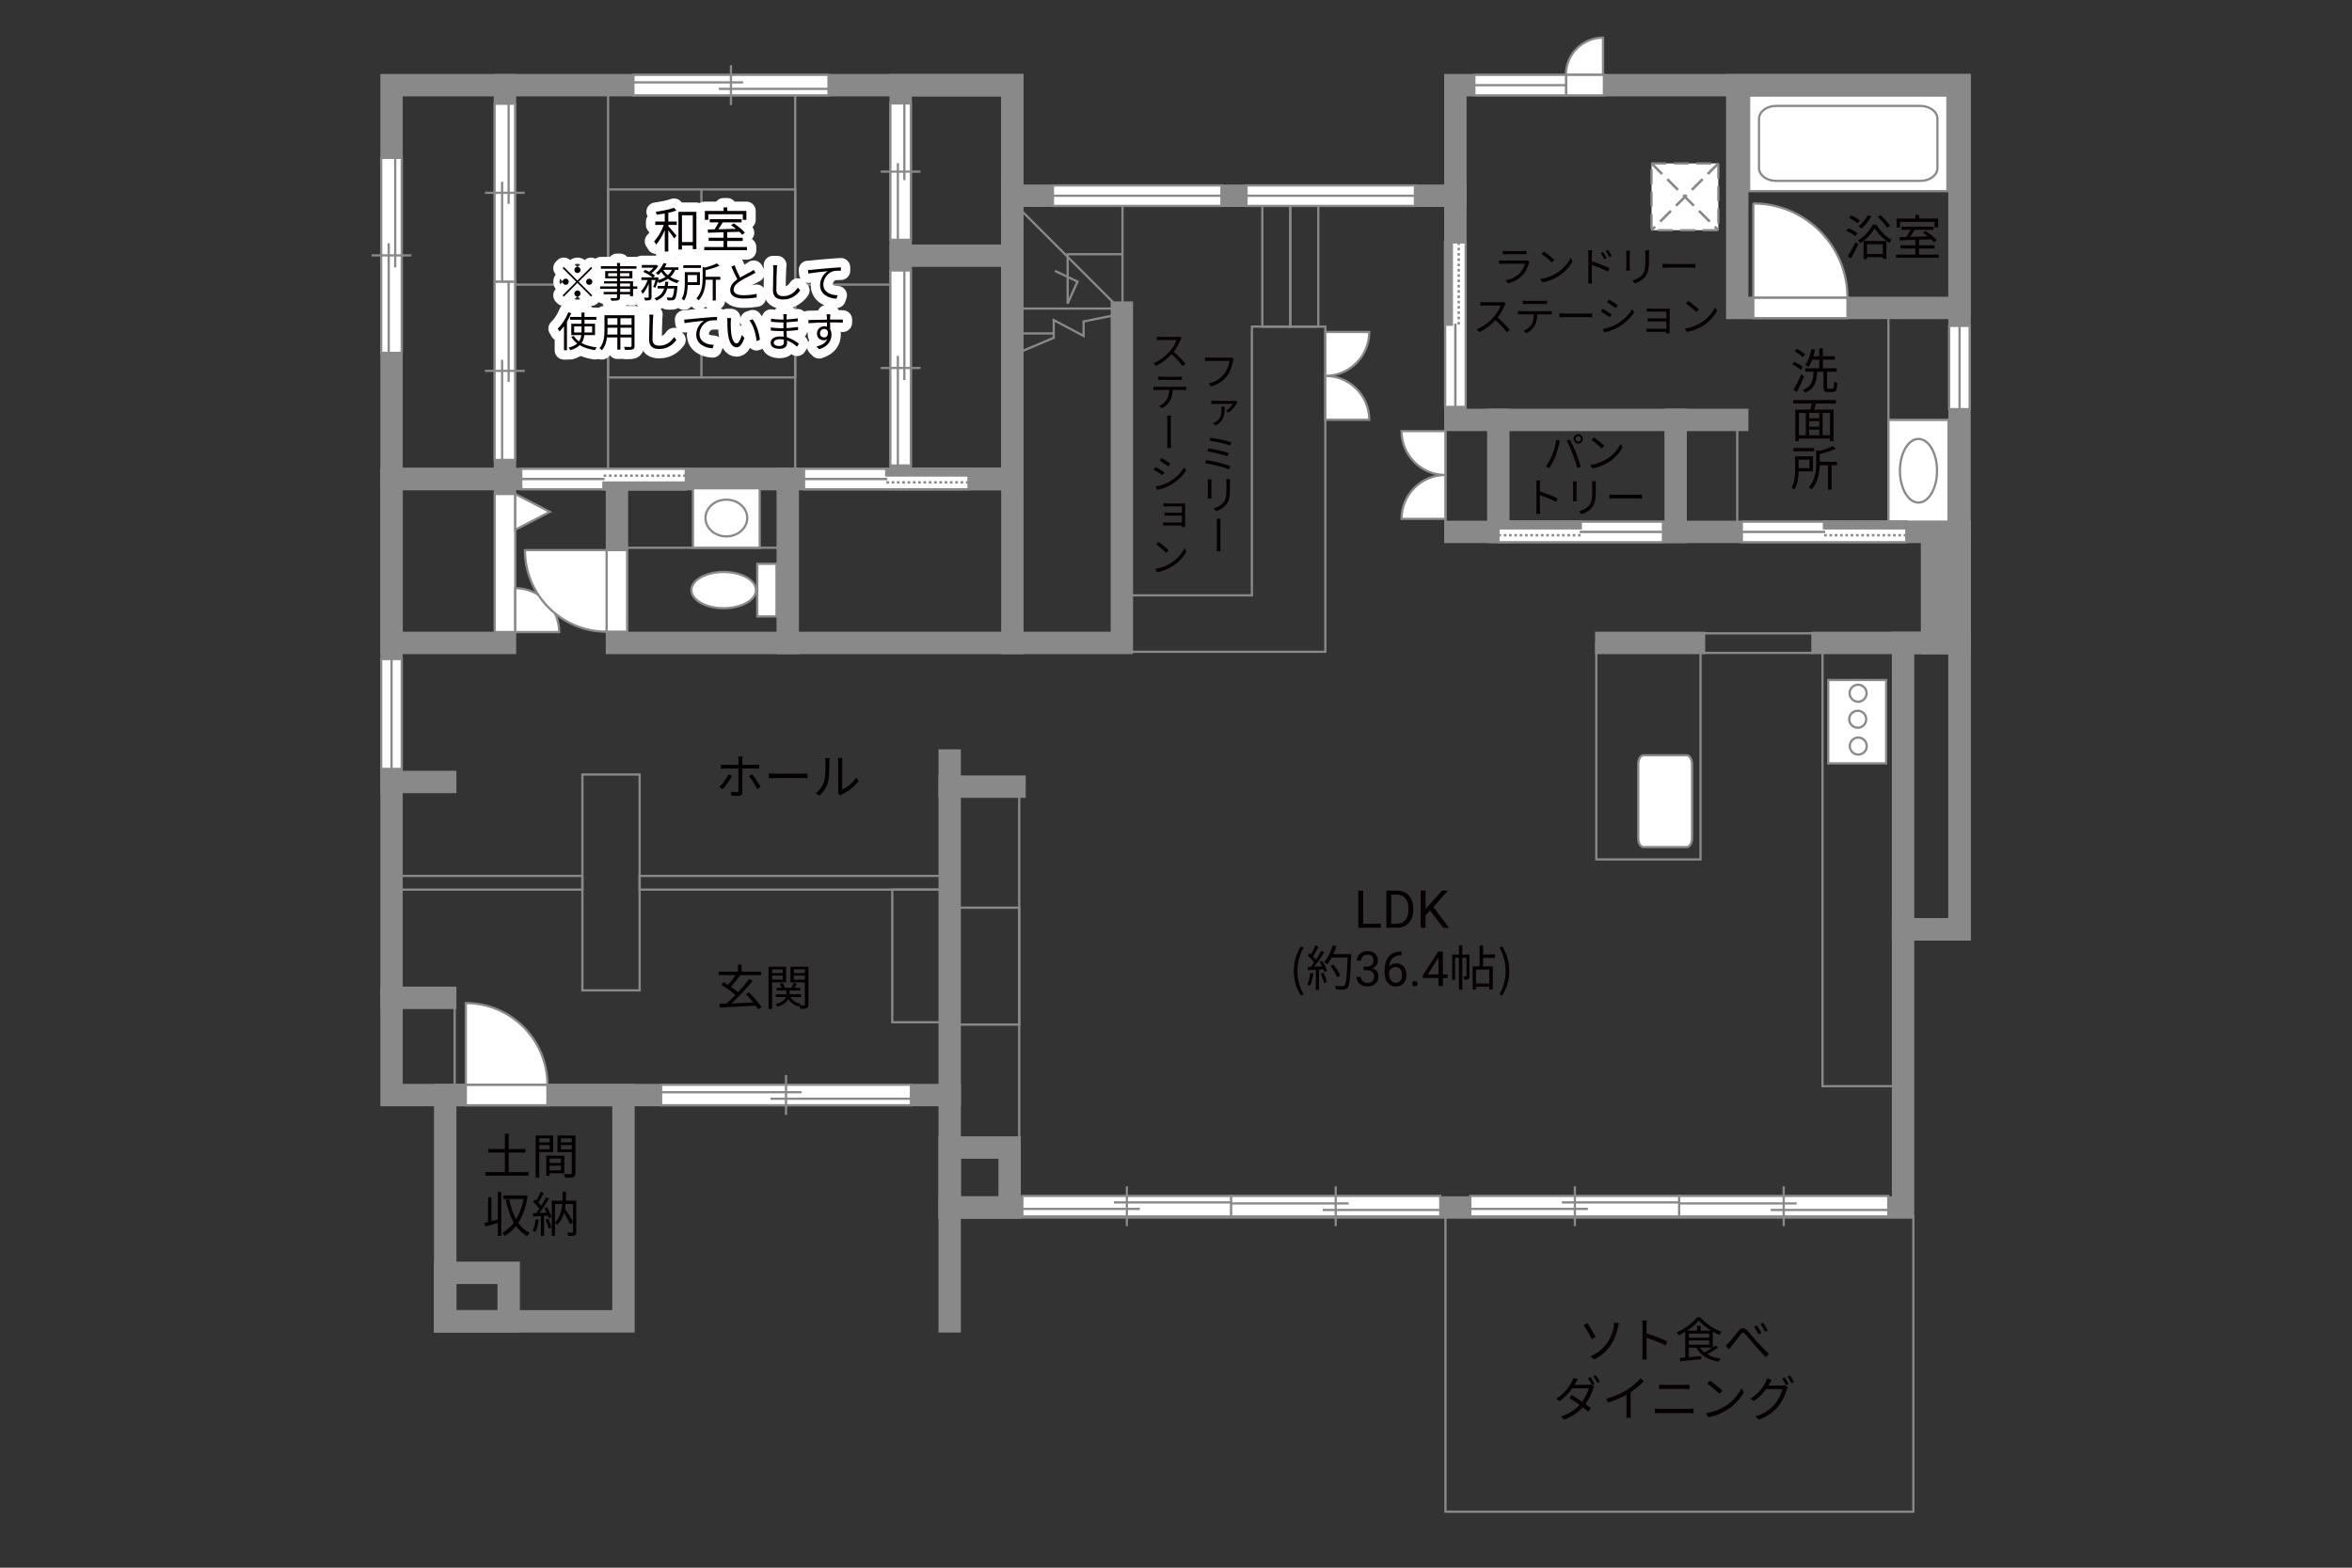<?xml version="1.0" encoding="UTF-8"?><svg xmlns="http://www.w3.org/2000/svg" viewBox="0 0 630 420"><rect x="0" y="0" width="630" height="420" fill="#333333" stroke="none"/><defs><style>.cls-1{fill:#040000;}.cls-2{fill:#060001;}.cls-3,.cls-4,.cls-5,.cls-6{fill:#fff;}.cls-7,.cls-8{fill:#888988;}.cls-9{stroke:#fff;stroke-linecap:round;stroke-linejoin:round;stroke-width:5px;}.cls-9,.cls-10,.cls-11,.cls-12,.cls-13,.cls-14,.cls-15,.cls-16{fill:none;}.cls-10,.cls-11,.cls-4,.cls-5,.cls-14,.cls-6{stroke-width:.6px;}.cls-10,.cls-11,.cls-6{stroke-dasharray:0 0 4 2;}.cls-10,.cls-5,.cls-12,.cls-14,.cls-8,.cls-16,.cls-6{stroke:#898989;}.cls-11{stroke:#898988;}.cls-4,.cls-13,.cls-15{stroke:#888988;}.cls-12,.cls-13,.cls-15{stroke-width:.65px;}.cls-8,.cls-16{stroke-linecap:square;stroke-width:6px;}.cls-15{stroke-dasharray:0 0 0 0 .71 0 0 .71;}</style></defs><g id="kan"><polyline class="cls-14" points="272.5 94.62 282.25 90.5 282.25 85.75 290.25 90 290.25 86.12 298.88 84.38"/><line class="cls-14" x1="300.67" y1="81.92" x2="300.67" y2="53.33"/><line class="cls-14" x1="298.25" y1="82.67" x2="273.58" y2="82.67"/><line class="cls-14" x1="273.58" y1="89.33" x2="282.25" y2="89.33"/><line class="cls-14" x1="298.42" y1="81.25" x2="272.83" y2="55.67"/><polyline class="cls-14" points="300.67 68.11 285.98 68.11 285.98 81.33 288.62 75.44 282.56 72.56"/><polygon class="cls-14" points="303 174.62 355 174.62 355 87.5 335.33 87.5 335.33 159.5 303 159.5 303 174.62"/><rect class="cls-14" x="345.62" y="54.88" width="7.5" height="32.62"/><rect class="cls-14" x="338.12" y="54.88" width="7.5" height="32.62"/><line class="cls-14" x1="387.17" y1="115.42" x2="387.17" y2="140"/><rect class="cls-14" x="505.83" y="82.5" width="19.04" height="60"/><line class="cls-14" x1="505.83" y1="112.5" x2="524.88" y2="112.5"/><line class="cls-14" x1="465.33" y1="112.5" x2="465.33" y2="142.5"/><rect class="cls-14" x="455.42" y="169.67" width="30.33" height="5.25"/><rect class="cls-14" x="488.17" y="172.25" width="21.58" height="118.75"/><rect class="cls-14" x="427.59" y="172.25" width="27.91" height="58"/><rect class="cls-14" x="387.17" y="325.83" width="125.33" height="79.17"/><line class="cls-14" x1="121.79" y1="269.96" x2="121.79" y2="291.17"/><rect class="cls-14" x="162.88" y="22.82" width="50.12" height="105.51"/><rect class="cls-14" x="162.88" y="50.75" width="50.12" height="50.38"/><line class="cls-14" x1="187.88" y1="101.12" x2="187.88" y2="50.75"/><line class="cls-14" x1="137.12" y1="76.25" x2="162.88" y2="76.25"/><line class="cls-14" x1="213" y1="76.25" x2="239.25" y2="76.25"/><line class="cls-14" x1="165.25" y1="146.75" x2="208.88" y2="146.75"/><rect class="cls-14" x="156" y="207.5" width="15.33" height="57.83"/><rect class="cls-14" x="171.33" y="234.67" width="81.33" height="3.67"/><rect class="cls-14" x="104.88" y="234.67" width="51.12" height="3.67"/><rect class="cls-14" x="256.83" y="212.83" width="16.17" height="92.67"/><rect class="cls-14" x="256.83" y="243.17" width="16.17" height="31.33"/><rect class="cls-14" x="239" y="238.33" width="13.67" height="35.54"/></g><g id="_外壁"><polygon class="cls-16" points="104.88 293.38 254.38 293.38 254.38 323.5 509.75 323.5 509.75 249 524.88 249 524.88 22.82 389.83 22.82 389.83 52.44 271.17 52.44 271.17 22.82 104.88 22.82 104.88 293.38"/><line class="cls-16" x1="254.38" y1="293.38" x2="254.38" y2="203.75"/><line class="cls-16" x1="254.38" y1="210.75" x2="271.75" y2="210.75"/><rect class="cls-16" x="254.38" y="307.44" width="16.06" height="16.06"/><line class="cls-16" x1="254.38" y1="323.5" x2="254.38" y2="354"/><rect class="cls-16" x="119.25" y="293.38" width="47.75" height="60.62"/><rect class="cls-16" x="119.25" y="341" width="17" height="13"/><line class="cls-16" x1="119.25" y1="267.33" x2="104.88" y2="267.33"/><line class="cls-16" x1="119.25" y1="209.5" x2="104.88" y2="209.5"/><polyline class="cls-16" points="104.88 128.33 271.17 128.33 271.17 52.44"/><rect class="cls-16" x="241.25" y="22.82" width="29.92" height="105.51"/><line class="cls-16" x1="241.25" y1="68.5" x2="271.17" y2="68.5"/><line class="cls-16" x1="135.25" y1="22.82" x2="135.25" y2="128.33"/><rect class="cls-16" x="104.88" y="128.33" width="30.38" height="43.92"/><rect class="cls-16" x="165.25" y="128.33" width="105.92" height="43.92"/><line class="cls-16" x1="211" y1="172.25" x2="211" y2="128.33"/><polyline class="cls-16" points="271.17 172.25 300.5 172.25 300.5 83.75"/><polyline class="cls-16" points="389.83 52.44 389.83 112.5 465.33 112.5"/><rect class="cls-16" x="465.33" y="22.82" width="59.54" height="59.68"/><line class="cls-16" x1="389.83" y1="142.5" x2="524.88" y2="142.5"/><line class="cls-16" x1="448.83" y1="112.5" x2="448.83" y2="142.5"/><line class="cls-16" x1="401.33" y1="112.5" x2="401.33" y2="142.5"/><line class="cls-16" x1="430.25" y1="172.25" x2="453.75" y2="172.25"/><line class="cls-16" x1="488.17" y1="172.25" x2="524.88" y2="172.25"/><rect class="cls-16" x="509.75" y="172.25" width="15.12" height="76.75"/><rect class="cls-8" x="517.5" y="142.5" width="7.38" height="29.75"/></g><g id="_建距"><rect class="cls-5" x="468.52" y="25.61" width="53.11" height="25.6"/><path class="cls-14" d="m518.96,31.83c0-1.9-2.05-3.45-4.54-3.45h-38.72c-2.5,0-4.54,1.55-4.54,3.45v13.17c0,1.9,2.04,3.46,4.54,3.46h38.72c2.5,0,4.54-1.55,4.54-3.46v-13.17Z"/><path class="cls-5" d="m440.22,226.94c-.78,0-1.41-1.08-1.41-2.41v-19.77c0-1.33.62-2.42,1.41-2.42h11.59c.78,0,1.42,1.09,1.42,2.42v19.77c0,1.33-.64,2.41-1.42,2.41h-11.59Z"/><rect class="cls-5" x="489.71" y="182.18" width="15.51" height="22.33"/><path class="cls-5" d="m497.75,197.6c1.26,0,2.27,1.02,2.27,2.28s-1.02,2.28-2.27,2.28-2.28-1.02-2.28-2.28,1.02-2.28,2.28-2.28Z"/><path class="cls-5" d="m497.71,183.44c1.26,0,2.27,1.03,2.27,2.28s-1.02,2.28-2.27,2.28-2.28-1.02-2.28-2.28,1.02-2.28,2.28-2.28Z"/><path class="cls-5" d="m497.61,190.42c1.25,0,2.27,1.02,2.27,2.27s-1.01,2.28-2.27,2.28-2.28-1.02-2.28-2.28,1.02-2.27,2.28-2.27Z"/><rect class="cls-5" x="202.84" y="151.05" width="5.16" height="14.09"/><path class="cls-5" d="m193.84,162.95c4.77,0,8.65-2.17,8.65-4.86s-3.88-4.86-8.65-4.86-8.64,2.17-8.64,4.86,3.87,4.86,8.64,4.86Z"/><rect class="cls-5" x="505.83" y="112.5" width="16.08" height="27.25"/><path class="cls-14" d="m513.88,134.65c-2.74,0-4.97-3.82-4.97-8.53s2.23-8.53,4.97-8.53,4.97,3.82,4.97,8.53-2.23,8.53-4.97,8.53Z"/><rect class="cls-5" x="185.62" y="130.81" width="17.88" height="15.94"/><path class="cls-14" d="m188.97,138.78c0-2.72,2.5-4.92,5.59-4.92s5.59,2.21,5.59,4.92-2.5,4.93-5.59,4.93-5.59-2.21-5.59-4.93Z"/><rect class="cls-6" x="442.38" y="43.78" width="17.89" height="17.89"/><line class="cls-11" x1="460.27" y1="43.78" x2="442.38" y2="61.67"/><line class="cls-10" x1="460.27" y1="43.78" x2="442.38" y2="61.67"/><line class="cls-11" x1="442.38" y1="43.78" x2="460.27" y2="61.67"/><line class="cls-10" x1="442.38" y1="43.78" x2="460.27" y2="61.67"/><polygon class="cls-5" points="135.25 132.34 132.52 132.34 132.52 169.33 138.02 169.33 138.02 132.34 135.25 132.34"/><polygon class="cls-5" points="138.02 132.34 147.26 137.13 138.02 141.92 138.02 132.34"/><path class="cls-5" d="m138.02,157.58v11.76h11.76c0-6.49-5.26-11.76-11.76-11.76Z"/><path class="cls-5" d="m387.17,127.25v11.76h-11.76c0-6.49,5.26-11.76,11.76-11.76Z"/><path class="cls-5" d="m387.17,127.25v-11.76h-11.76c0,6.49,5.26,11.76,11.76,11.76Z"/><path class="cls-5" d="m355,100.7v11.76h11.76c0-6.49-5.26-11.76-11.76-11.76Z"/><path class="cls-5" d="m355,100.7v-11.76h11.76c0,6.49-5.26,11.76-11.76,11.76Z"/><path class="cls-5" d="m419.43,20.05h9.96v-9.97c-5.5,0-9.96,4.46-9.96,9.97Z"/><polygon class="cls-5" points="419.47 22.82 419.47 25.55 429.62 25.55 429.62 20.05 419.47 20.05 419.47 22.82"/><polygon class="cls-5" points="394.92 22.82 394.92 25.55 419.47 25.55 419.47 20.05 394.92 20.05 394.92 22.82"/><line class="cls-14" x1="419.47" y1="22.82" x2="394.92" y2="22.82"/><polygon class="cls-5" points="333.88 52.44 333.88 55.17 379 55.17 379 49.67 333.88 49.67 333.88 52.44"/><line class="cls-14" x1="379" y1="52.44" x2="333.88" y2="52.44"/><polygon class="cls-5" points="524.88 109.62 527.6 109.62 527.6 87.31 522.1 87.31 522.1 109.62 524.88 109.62"/><line class="cls-14" x1="524.88" y1="87.31" x2="524.88" y2="109.62"/><polygon class="cls-5" points="282.04 52.44 282.04 55.17 327.17 55.17 327.17 49.67 282.04 49.67 282.04 52.44"/><line class="cls-14" x1="327.17" y1="52.44" x2="282.04" y2="52.44"/><polygon class="cls-5" points="104.88 206 107.6 206 107.6 176.56 102.1 176.56 102.1 206 104.88 206"/><line class="cls-14" x1="104.88" y1="176.56" x2="104.88" y2="206"/><polygon class="cls-5" points="469.63 82.5 469.63 85.23 494.86 85.23 494.86 79.73 469.63 79.73 469.63 82.5"/><path class="cls-4" d="m469.63,54.5v25.22h25.23c0-13.93-11.29-25.22-25.23-25.22"/><polygon class="cls-5" points="165.25 169.24 167.98 169.24 167.98 147.38 162.48 147.38 162.48 169.24 165.25 169.24"/><path class="cls-5" d="m162.48,169.24v-21.86h-21.87c0,12.07,9.79,21.86,21.87,21.86"/><polygon class="cls-5" points="146.63 293.38 146.63 296.11 124.77 296.11 124.77 290.6 146.63 290.6 146.63 293.38"/><path class="cls-5" d="m146.63,290.6h-21.86v-21.87c12.07,0,21.86,9.79,21.86,21.87"/><polygon class="cls-5" points="169.67 22.82 169.67 25.55 221.92 25.55 221.92 20.05 169.67 20.05 169.67 22.82"/><line class="cls-14" x1="195.79" y1="17.47" x2="195.79" y2="28.13"/><line class="cls-14" x1="199.03" y1="22.07" x2="169.67" y2="22.07"/><line class="cls-14" x1="221.92" y1="23.81" x2="192.55" y2="23.81"/><polygon class="cls-5" points="241.25 124.71 243.98 124.71 243.98 72.46 238.48 72.46 238.48 124.71 241.25 124.71"/><line class="cls-14" x1="235.9" y1="98.59" x2="246.56" y2="98.59"/><line class="cls-14" x1="240.5" y1="95.35" x2="240.5" y2="124.71"/><line class="cls-14" x1="242.24" y1="72.46" x2="242.24" y2="101.83"/><polygon class="cls-5" points="241.25 64.25 243.98 64.25 243.98 27.71 238.48 27.71 238.48 64.25 241.25 64.25"/><line class="cls-14" x1="235.9" y1="45.98" x2="246.56" y2="45.98"/><line class="cls-14" x1="240.5" y1="43.72" x2="240.5" y2="64.25"/><line class="cls-14" x1="242.24" y1="27.71" x2="242.24" y2="48.25"/><polygon class="cls-5" points="177.08 293.38 177.08 296.11 244 296.11 244 290.6 177.08 290.6 177.08 293.38"/><line class="cls-14" x1="210.54" y1="288.03" x2="210.54" y2="298.68"/><line class="cls-14" x1="214.69" y1="292.62" x2="177.08" y2="292.62"/><line class="cls-14" x1="244" y1="294.36" x2="206.39" y2="294.36"/><polygon class="cls-5" points="393.83 323.13 393.83 320.4 449.86 320.4 449.86 325.9 393.83 325.9 393.83 323.13"/><line class="cls-14" x1="421.84" y1="328.48" x2="421.84" y2="317.82"/><line class="cls-14" x1="425.32" y1="323.88" x2="393.83" y2="323.88"/><line class="cls-14" x1="449.86" y1="322.14" x2="418.37" y2="322.14"/><polygon class="cls-5" points="449.77 323.17 449.77 325.9 505.79 325.9 505.79 320.4 449.77 320.4 449.77 323.17"/><line class="cls-14" x1="477.78" y1="317.82" x2="477.78" y2="328.48"/><line class="cls-14" x1="481.25" y1="322.41" x2="449.77" y2="322.41"/><line class="cls-14" x1="505.79" y1="324.16" x2="474.3" y2="324.16"/><polygon class="cls-5" points="273.84 323.13 273.84 320.4 329.86 320.4 329.86 325.9 273.84 325.9 273.84 323.13"/><line class="cls-14" x1="301.84" y1="328.48" x2="301.84" y2="317.82"/><line class="cls-14" x1="305.32" y1="323.88" x2="273.84" y2="323.88"/><line class="cls-14" x1="329.86" y1="322.14" x2="298.37" y2="322.14"/><polygon class="cls-5" points="329.77 323.17 329.77 325.9 385.79 325.9 385.79 320.4 329.77 320.4 329.77 323.17"/><line class="cls-14" x1="357.78" y1="317.82" x2="357.78" y2="328.48"/><line class="cls-14" x1="361.25" y1="322.41" x2="329.77" y2="322.41"/><line class="cls-14" x1="385.79" y1="324.16" x2="354.3" y2="324.16"/><polygon class="cls-5" points="104.88 94.54 107.61 94.54 107.61 42.29 102.1 42.29 102.1 94.54 104.88 94.54"/><line class="cls-14" x1="99.53" y1="68.42" x2="110.18" y2="68.42"/><line class="cls-14" x1="104.12" y1="65.18" x2="104.12" y2="94.54"/><line class="cls-14" x1="105.86" y1="42.29" x2="105.86" y2="71.66"/><polygon class="cls-5" points="135.25 75.5 137.98 75.5 137.98 27.79 132.48 27.79 132.48 75.5 135.25 75.5"/><line class="cls-14" x1="129.9" y1="51.65" x2="140.56" y2="51.65"/><line class="cls-14" x1="134.5" y1="48.69" x2="134.5" y2="75.5"/><line class="cls-14" x1="136.24" y1="27.79" x2="136.24" y2="54.61"/><polygon class="cls-5" points="135.25 123.21 137.98 123.21 137.98 75.5 132.48 75.5 132.48 123.21 135.25 123.21"/><line class="cls-14" x1="129.9" y1="99.36" x2="140.56" y2="99.36"/><line class="cls-14" x1="134.5" y1="96.4" x2="134.5" y2="123.21"/><line class="cls-14" x1="136.24" y1="75.5" x2="136.24" y2="102.31"/><polygon class="cls-5" points="510.62 142.53 510.62 145.26 466.56 145.26 466.56 139.76 510.62 139.76 510.62 142.53"/><rect class="cls-7" x="488.59" y="139.76" width="22.03" height="1.78"/><rect class="cls-13" x="488.59" y="139.76" width="22.03" height="1.78"/><line class="cls-15" x1="510.62" y1="143.39" x2="488.59" y2="143.39"/><path class="cls-3" d="m488.59,142.5l-22.03.07,22.03-.07Z"/><line class="cls-12" x1="488.87" y1="142.5" x2="466.5" y2="142.5"/><polygon class="cls-5" points="401.38 142.53 401.38 145.26 445.44 145.26 445.44 139.76 401.38 139.76 401.38 142.53"/><rect class="cls-7" x="401.38" y="139.76" width="22.03" height="1.78"/><rect class="cls-13" x="401.38" y="139.76" width="22.03" height="1.78"/><line class="cls-15" x1="401.38" y1="143.39" x2="423.41" y2="143.39"/><path class="cls-3" d="m423.41,142.5l22.03.07-22.03-.07Z"/><line class="cls-12" x1="423.13" y1="142.5" x2="445.5" y2="142.5"/><polygon class="cls-5" points="389.86 64.95 392.59 64.95 392.59 109.01 387.09 109.01 387.09 64.95 389.86 64.95"/><rect class="cls-7" x="387.09" y="64.95" width="1.78" height="22.03"/><rect class="cls-13" x="387.09" y="64.95" width="1.78" height="22.03"/><line class="cls-15" x1="390.73" y1="64.95" x2="390.73" y2="86.98"/><path class="cls-3" d="m389.83,86.98l.07,22.03-.07-22.03Z"/><line class="cls-12" x1="389.83" y1="86.7" x2="389.83" y2="109.07"/><polygon class="cls-5" points="259.43 128.36 259.43 131.09 215.37 131.09 215.37 125.59 259.43 125.59 259.43 128.36"/><rect class="cls-7" x="237.4" y="125.59" width="22.03" height="1.78"/><rect class="cls-13" x="237.4" y="125.59" width="22.03" height="1.78"/><line class="cls-15" x1="259.43" y1="129.23" x2="237.4" y2="129.23"/><path class="cls-3" d="m237.4,128.33l-22.03.07,22.03-.07Z"/><line class="cls-12" x1="237.68" y1="128.33" x2="215.31" y2="128.33"/><polygon class="cls-5" points="183.69 128.31 183.69 125.58 139.62 125.58 139.62 131.08 183.69 131.08 183.69 128.31"/><rect class="cls-7" x="161.65" y="129.3" width="22.03" height="1.78"/><rect class="cls-13" x="161.65" y="129.3" width="22.03" height="1.78"/><line class="cls-15" x1="183.69" y1="127.44" x2="161.65" y2="127.44"/><path class="cls-3" d="m161.65,128.33l-22.03-.07,22.03.07Z"/><line class="cls-12" x1="161.93" y1="128.33" x2="139.56" y2="128.33"/></g><g id="_文字"><path class="cls-2" d="m365.14,247.49h4.72v1.07h-6.04v-9.95h1.32v8.88Z"/><path class="cls-2" d="m371.35,248.56v-9.95h2.81c.87,0,1.63.19,2.3.57.67.38,1.18.93,1.54,1.63s.55,1.52.55,2.43v.64c0,.94-.18,1.76-.54,2.47s-.88,1.25-1.55,1.63-1.46.57-2.35.58h-2.76Zm1.31-8.88v7.81h1.38c1.01,0,1.8-.31,2.36-.94.56-.63.84-1.53.84-2.69v-.58c0-1.13-.27-2.01-.8-2.64-.53-.63-1.28-.95-2.26-.95h-1.53Z"/><path class="cls-2" d="m383.06,243.93l-1.22,1.26v3.36h-1.31v-9.95h1.31v4.92l4.42-4.92h1.59l-3.92,4.4,4.22,5.56h-1.57l-3.53-4.63Z"/><path class="cls-2" d="m346.55,260.12c0-2.55.71-4.65,1.91-6.59l.74.34c-1.13,1.86-1.66,4.04-1.66,6.25s.53,4.41,1.66,6.25l-.74.35c-1.2-1.95-1.91-4.04-1.91-6.6Z"/><path class="cls-2" d="m351.8,260.81c-.18,1.22-.49,2.47-.92,3.3-.16-.12-.55-.3-.75-.36.43-.79.7-1.95.84-3.09l.83.16Zm2.38-3.37c.53.83,1.11,1.94,1.29,2.64l-.77.36c-.05-.22-.13-.47-.25-.74l-1.13.07v5.41h-.87v-5.36l-2.12.1-.08-.87c.26,0,.56-.01.86-.03.29-.34.58-.73.87-1.16-.4-.58-1.09-1.31-1.7-1.86l.49-.64c.13.1.26.22.39.34.43-.73.88-1.7,1.16-2.42l.86.33c-.44.87-.99,1.91-1.48,2.61.31.31.58.62.79.9.53-.82,1.03-1.66,1.39-2.37l.83.36c-.75,1.22-1.79,2.76-2.69,3.87.65-.03,1.37-.06,2.08-.09-.19-.4-.42-.81-.64-1.16l.71-.31Zm.34,3.16c.38.79.75,1.82.87,2.5l-.77.26c-.12-.68-.48-1.72-.83-2.52l.73-.23Zm7.4-4.49c-.23,5.82-.42,7.84-.95,8.48-.3.38-.58.47-1.08.52-.43.04-1.22.03-2-.03-.03-.27-.13-.69-.31-.95.87.08,1.66.08,1.99.08.25,0,.42-.03.56-.2.43-.44.65-2.42.84-7.49h-4.26c-.36.69-.78,1.31-1.21,1.82-.18-.16-.61-.44-.84-.57,1-1.08,1.83-2.78,2.31-4.5l.98.22c-.22.73-.48,1.44-.79,2.12h4.77v.49Zm-3.76,5.72c-.3-.79-1.03-2.08-1.75-3.03l.78-.38c.73.91,1.51,2.14,1.82,2.96l-.84.44Z"/><path class="cls-2" d="m365.22,258.97h.88c.55,0,.99-.15,1.31-.44s.48-.67.48-1.15c0-1.08-.54-1.62-1.62-1.62-.51,0-.91.15-1.21.44-.3.29-.45.67-.45,1.15h-1.17c0-.73.27-1.34.8-1.82.54-.48,1.22-.73,2.04-.73.87,0,1.56.23,2.05.69s.74,1.1.74,1.92c0,.4-.13.79-.39,1.17-.26.38-.61.66-1.06.84.51.16.9.43,1.18.8.28.37.42.83.42,1.36,0,.83-.27,1.49-.81,1.97-.54.49-1.25.73-2.11.73s-1.57-.23-2.12-.7-.82-1.09-.82-1.86h1.18c0,.49.16.88.48,1.17s.74.44,1.28.44c.57,0,1-.15,1.3-.44.3-.3.45-.72.45-1.28s-.17-.95-.5-1.24-.81-.44-1.43-.44h-.88v-.96Z"/><path class="cls-2" d="m375.42,254.91v1h-.22c-.91.02-1.64.29-2.18.81-.54.53-.85,1.26-.94,2.22.49-.56,1.15-.84,1.99-.84s1.45.28,1.93.85.72,1.3.72,2.2c0,.95-.26,1.71-.78,2.29-.52.57-1.21.86-2.09.86s-1.6-.34-2.15-1.02c-.55-.68-.83-1.55-.83-2.62v-.45c0-1.7.36-3,1.09-3.9.73-.9,1.81-1.36,3.24-1.38h.21Zm-1.54,4.16c-.4,0-.77.12-1.11.36-.34.24-.57.54-.7.91v.43c0,.76.17,1.38.51,1.84s.77.7,1.28.7.95-.19,1.25-.58c.3-.39.45-.9.45-1.53s-.15-1.15-.46-1.54-.71-.59-1.22-.59Z"/><path class="cls-2" d="m378.26,263.55c0-.2.06-.37.18-.51s.3-.2.54-.2.42.07.55.2.19.3.19.51-.06.36-.19.49c-.12.13-.31.2-.55.2s-.42-.07-.54-.2c-.12-.13-.18-.29-.18-.49Z"/><path class="cls-2" d="m386.49,261.06h1.28v.96h-1.28v2.15h-1.18v-2.15h-4.21v-.69l4.14-6.41h1.25v6.14Zm-4.06,0h2.88v-4.53l-.14.25-2.74,4.28Z"/><path class="cls-2" d="m393.61,261.48c0,.39-.05.65-.3.81-.25.16-.58.18-1.08.18-.03-.25-.13-.62-.25-.87.35.01.61.01.71,0,.1,0,.13-.03.13-.13v-4.86h-1.12v8.55h-.9v-8.55h-1.05v5.9h-.78v-6.77h1.83v-2.44h.9v2.44h1.9v5.75Zm3.65-4.85v2.25h2.59v6.21h-.94v-.73h-3.56v.77h-.88v-6.25h1.85v-5.58h.95v2.42h3.19v.91h-3.19Zm1.65,3.13h-3.56v3.72h3.56v-3.72Z"/><path class="cls-2" d="m401.63,266.37c1.12-1.85,1.66-4.04,1.66-6.25s-.55-4.39-1.66-6.25l.73-.34c1.21,1.94,1.92,4.04,1.92,6.59s-.71,4.65-1.92,6.6l-.73-.35Z"/><path class="cls-9" d="m179.02,59.36h2.26v.9h-2.26v.34c.49.52,1.85,2.11,2.17,2.51l-.59.79c-.3-.49-1.03-1.47-1.59-2.2v5.68h-.95v-5.72c-.64,1.51-1.48,2.98-2.31,3.87-.12-.26-.36-.65-.55-.88.99-.99,2.03-2.77,2.61-4.39h-2.29v-.9h2.54v-2.16c-.73.12-1.46.22-2.15.31-.05-.23-.16-.55-.27-.77,1.72-.23,3.74-.62,4.89-1.08l.65.75c-.6.22-1.37.43-2.17.6v2.34Zm7.51-2.61v10h-.96v-.98h-2.9v1.07h-.95v-10.09h4.81Zm-.96,8.09v-7.16h-2.9v7.16h2.9Z"/><path class="cls-9" d="m200.08,66.17v.87h-11.44v-.87h5.17v-1.62h-3.99v-.86h3.99v-1.46c-1.57.05-3.03.09-4.17.13l-.05-.88c.53-.01,1.14-.01,1.81-.03.38-.56.79-1.27,1.1-1.88h-2.39v-.86h8.54v.86h-5.04c-.36.61-.79,1.29-1.2,1.86,1.46-.04,3.09-.08,4.72-.13-.43-.35-.88-.69-1.3-.98l.69-.48c1.09.69,2.41,1.74,3.02,2.5l-.73.55c-.19-.23-.45-.51-.77-.79-1.08.04-2.18.08-3.25.1v1.5h4.16v.86h-4.16v1.62h5.29Zm-10.36-7.27h-.92v-2.39h5.02v-.96h.98v.96h5.12v2.39h-.96v-1.5h-9.23v1.5Z"/><path class="cls-9" d="m158.32,71.51l.32.32-3.65,3.65,3.65,3.65-.32.32-3.65-3.65-3.66,3.66-.32-.32,3.66-3.66-3.65-3.65.32-.32,3.65,3.65,3.65-3.65Zm-6.8,4.8c-.45,0-.83-.38-.83-.83s.38-.83.83-.83.83.38.83.83-.38.83-.83.83Zm2.32-3.98c0-.45.38-.83.83-.83s.83.38.83.83-.38.83-.83.83-.83-.38-.83-.83Zm1.66,6.31c0,.45-.38.83-.83.83s-.83-.38-.83-.83.38-.83.83-.83.83.38.83.83Zm2.32-3.98c.45,0,.83.38.83.83s-.38.83-.83.83-.83-.38-.83-.83.38-.83.83-.83Z"/><path class="cls-9" d="m170.71,77.39h-1.14v1.96h-.82v-.5h-2.66v.76c0,.51-.15.7-.49.82-.34.12-.92.13-1.84.13-.04-.21-.18-.51-.29-.7.66.02,1.33.01,1.52.01.21-.01.28-.08.28-.27v-.76h-3.57v-.63h3.57v-.83h-4.52v-.65h4.52v-.77h-3.47v-.61h3.47v-.77h-3.16v-1.95h3.16v-.64h-4.31v-.67h4.31v-.88h.82v.88h4.4v.67h-4.4v.64h3.3v1.95h-3.3v.77h3.47v1.38h1.14v.65Zm-5.43-3.39v-.8h-2.38v.8h2.38Zm.82-.8v.8h2.48v-.8h-2.48Zm0,3.53h2.66v-.77h-2.66v.77Zm2.66.65h-2.66v.83h2.66v-.83Z"/><path class="cls-9" d="m174.98,76.8c.21-.45.43-1.14.6-1.78h-1.06v4.56c0,.42-.09.64-.37.79-.29.11-.72.12-1.38.12-.03-.2-.14-.54-.25-.75.48.01.91.01,1.05.01.13-.01.18-.04.18-.17v-3.55c-.43,1.06-1.01,2.1-1.62,2.72-.09-.23-.29-.55-.43-.76.69-.65,1.37-1.84,1.78-2.96h-1.67v-.72h2.96c-.58-.49-1.59-1.11-2.46-1.48l.51-.53c.34.14.72.32,1.07.51.41-.31.83-.71,1.16-1.1h-3.13v-.72h3.72l.14-.03.53.33c-.43.66-1.14,1.37-1.8,1.88.36.22.7.45.93.66l-.42.48h.82l.12-.04.5.18c-.06.19-.11.39-.17.59.74-.21,1.42-.49,1.98-.85-.44-.4-.83-.85-1.14-1.35-.27.29-.53.56-.8.79-.15-.13-.48-.36-.67-.48.86-.64,1.66-1.65,2.1-2.7l.79.21c-.14.32-.32.64-.51.95h3.67v.7h-.85c-.31.75-.76,1.37-1.33,1.88.7.44,1.52.77,2.4.96-.17.18-.41.49-.52.71-.93-.25-1.78-.65-2.51-1.17-.7.49-1.52.85-2.41,1.13-.06-.11-.18-.28-.3-.43-.19.64-.41,1.27-.65,1.73l-.56-.29Zm6.49-.2s-.01.22-.02.35c-.2,2.06-.41,2.9-.73,3.22-.19.2-.4.25-.69.29-.27.01-.73.02-1.23-.01-.02-.22-.1-.55-.22-.76.48.04.92.06,1.1.06s.27-.01.38-.11c.21-.21.38-.83.54-2.35h-1.86c-.39,1.4-1.16,2.56-2.93,3.24-.1-.19-.32-.49-.49-.63,1.53-.55,2.22-1.48,2.57-2.61h-1.73v-.69h1.9c.07-.35.11-.72.14-1.1h.83c-.03.38-.09.74-.15,1.1h2.59Zm-3.83-4.31c.3.53.73,1.02,1.25,1.43.45-.4.82-.86,1.07-1.43h-2.32Z"/><path class="cls-9" d="m184.21,76.36c-.03,1.34-.22,3.02-.98,4.17-.12-.13-.46-.4-.63-.5.75-1.19.83-2.88.83-4.13v-2.98h4.06v3.43h-3.27Zm3.55-4.58h-4.73v-.74h4.73v.74Zm-3.55,1.9v1.92h2.48v-1.92h-2.48Zm8.74,1.27h-1.22v5.56h-.82v-5.56h-1.9c-.04,1.73-.38,3.95-1.87,5.54-.12-.18-.41-.45-.61-.55,1.53-1.63,1.68-3.83,1.68-5.5v-2.93l.65.17c1.17-.3,2.41-.71,3.13-1.12l.73.61c-1,.49-2.41.91-3.71,1.22v1.77h3.93v.8Z"/><path class="cls-9" d="m198.25,74.36c1.04-.63,2.23-1.22,2.84-1.55.32-.19.55-.33.79-.52l.49.79c-.25.15-.53.3-.85.46-.75.39-2.28,1.12-3.36,1.84-1.03.66-1.65,1.39-1.65,2.23,0,.92.87,1.49,2.62,1.49,1.21,0,2.68-.15,3.54-.38v.98c-.84.14-2.11.28-3.5.28-2.08,0-3.58-.62-3.58-2.28,0-1.14.73-2.04,1.91-2.87-.51-.91-1.1-2.2-1.6-3.41l.87-.36c.44,1.22,1,2.41,1.48,3.29Z"/><path class="cls-9" d="m208.08,72.18c-.06,1.25-.13,3.86-.13,5.51,0,1.22.76,1.65,1.81,1.65,2.02,0,3.16-1.14,3.96-2.29l.63.75c-.76,1.05-2.19,2.44-4.62,2.44-1.59,0-2.69-.66-2.69-2.47,0-1.64.11-4.44.11-5.6,0-.41-.02-.81-.09-1.13h1.12c-.06.38-.09.76-.1,1.13Z"/><path class="cls-9" d="m217.4,72.28c.72-.08,2.81-.29,4.85-.45,1.21-.11,2.25-.17,2.99-.2v.88c-.63,0-1.6.01-2.17.18-1.57.51-2.53,2.19-2.53,3.5,0,2.17,2.01,2.85,3.82,2.92l-.32.92c-2.05-.08-4.38-1.17-4.38-3.64,0-1.73,1.05-3.13,2.07-3.74-1.18.13-4,.4-5.2.65l-.1-.96c.42-.01.77-.03.98-.06Z"/><path class="cls-9" d="m153,83.91c-.31.77-.71,1.56-1.14,2.3v7.63h-.79v-6.45c-.39.54-.81,1.03-1.22,1.44-.08-.19-.31-.62-.46-.8,1.12-1.05,2.19-2.7,2.83-4.37l.77.24Zm3.51,5.87c-.09.76-.29,1.48-.73,2.12,1.11.61,2.5.98,4.07,1.17-.18.18-.38.5-.49.74-1.56-.23-2.94-.66-4.07-1.34-.55.54-1.35,1.01-2.5,1.35-.09-.18-.32-.52-.5-.69,1.08-.28,1.81-.65,2.33-1.12-.65-.49-1.19-1.08-1.6-1.79l.69-.22c.33.58.81,1.06,1.39,1.47.35-.51.52-1.1.6-1.7h-2.68v-3.03h2.73v-1.08h-3.05v-.75h3.05v-1.17h.81v1.17h3.19v.75h-3.19v1.08h2.82v3.03h-2.88Zm-.76-.7c.01-.17.01-.33.01-.5v-1.14h-1.97v1.64h1.96Zm.82-1.64v1.14c0,.17,0,.33-.01.5h2.05v-1.64h-2.04Z"/><path class="cls-9" d="m169.97,92.68c0,.53-.14.77-.5.92-.38.13-1.02.14-2.06.13-.03-.22-.17-.58-.28-.8.77.03,1.53.02,1.73.02.22-.01.3-.08.3-.29v-2.25h-2.98v3.26h-.82v-3.26h-2.77c-.17,1.23-.54,2.49-1.38,3.43-.12-.17-.45-.44-.63-.54,1.22-1.37,1.33-3.32,1.33-4.86v-3.98h8.05v8.21Zm-4.6-3.04v-1.84h-2.64v.65c0,.37-.01.77-.04,1.18h2.69Zm-2.64-4.38v1.77h2.64v-1.77h-2.64Zm6.44,0h-2.98v1.77h2.98v-1.77Zm0,4.38v-1.84h-2.98v1.84h2.98Z"/><path class="cls-9" d="m174.91,85.45c-.06,1.25-.13,3.86-.13,5.51,0,1.22.76,1.65,1.81,1.65,2.02,0,3.16-1.14,3.96-2.29l.63.75c-.76,1.05-2.19,2.44-4.62,2.44-1.59,0-2.69-.66-2.69-2.47,0-1.64.11-4.44.11-5.6,0-.41-.02-.81-.09-1.13h1.12c-.06.38-.09.76-.1,1.13Z"/><path class="cls-9" d="m184.23,85.55c.72-.08,2.81-.29,4.85-.45,1.21-.11,2.25-.17,2.99-.2v.89c-.63,0-1.6.01-2.17.18-1.57.51-2.53,2.19-2.53,3.5,0,2.17,2.01,2.85,3.82,2.92l-.32.92c-2.05-.08-4.38-1.17-4.38-3.64,0-1.73,1.05-3.13,2.07-3.74-1.18.13-4,.4-5.2.65l-.1-.96c.42-.01.77-.03.98-.06Z"/><path class="cls-9" d="m195.74,86.3c-.01.7,0,1.7.08,2.62.18,1.85.72,3.08,1.5,3.08.56,0,1.08-1.15,1.37-2.26l.7.79c-.66,1.88-1.34,2.52-2.08,2.52-1.05,0-2.06-1.04-2.36-3.91-.1-.96-.12-2.31-.12-2.95,0-.25-.01-.72-.08-.98l1.07.02c-.04.27-.09.79-.09,1.07Zm7.8,4.73l-.89.37c-.2-2-.86-4.27-1.92-5.56l.86-.3c.98,1.28,1.78,3.63,1.95,5.5Z"/><path class="cls-9" d="m210.69,84.91c0,.14-.01.39-.01.67,1-.04,2-.14,3-.3v.81c-.88.1-1.94.2-3,.25v1.55c1.07-.04,2.08-.14,3.09-.3v.83c-1.05.13-2.02.22-3.08.25.02.58.06,1.17.08,1.7,1.47.4,2.6,1.21,3.23,1.73l-.51.79c-.65-.6-1.57-1.27-2.68-1.67.01.28.02.51.02.69,0,.76-.51,1.55-1.95,1.55-1.59,0-2.46-.56-2.46-1.63,0-1.01.96-1.69,2.56-1.69.32,0,.63.02.93.07-.01-.5-.03-1.03-.04-1.5h-.63c-.75,0-1.97-.07-2.77-.15v-.83c.79.13,2.05.21,2.78.21h.6v-1.55h-.49c-.77,0-2.13-.11-2.83-.19v-.82c.71.13,2.08.24,2.82.24h.51v-.79c0-.19-.02-.51-.04-.66h.94c-.03.2-.06.42-.07.74Zm-1.9,7.78c.63,0,1.17-.2,1.17-.96,0-.19-.01-.45-.01-.74-.34-.08-.71-.11-1.07-.11-1.05,0-1.63.41-1.63.92s.44.9,1.54.9Z"/><path class="cls-9" d="m222.35,84.89c0,.17-.01.42-.01.72h.17c1.35,0,2.71.01,3.24.01v.82c-.63-.03-1.64-.06-3.25-.06h-.15c0,.63.01,1.32.02,1.83.23.38.35.86.35,1.42,0,1.49-.73,3.15-3.31,3.93l-.74-.73c1.47-.33,2.49-.95,2.93-1.96-.27.2-.59.3-.96.3-.93,0-1.81-.64-1.81-1.85,0-1.1.9-1.92,1.95-1.92.28,0,.52.04.74.12,0-.33,0-.73-.01-1.12-1.68.01-3.56.09-4.95.19l-.02-.85c1.23-.02,3.31-.09,4.96-.11,0-.31-.01-.58-.02-.73-.01-.29-.06-.61-.07-.7h1.01c-.02.12-.04.55-.06.7Zm-1.57,5.51c.65,0,1.07-.52.97-1.57-.18-.49-.55-.7-.98-.7-.58,0-1.12.45-1.12,1.17s.51,1.1,1.13,1.1Z"/><path class="cls-2" d="m179.02,59.36h2.26v.9h-2.26v.34c.49.52,1.85,2.11,2.17,2.51l-.59.79c-.3-.49-1.03-1.47-1.59-2.2v5.68h-.95v-5.72c-.64,1.51-1.48,2.98-2.31,3.87-.12-.26-.36-.65-.55-.88.99-.99,2.03-2.77,2.61-4.39h-2.29v-.9h2.54v-2.16c-.73.12-1.46.22-2.15.31-.05-.23-.16-.55-.27-.77,1.72-.23,3.74-.62,4.89-1.08l.65.75c-.6.22-1.37.43-2.17.6v2.34Zm7.51-2.61v10h-.96v-.98h-2.9v1.07h-.95v-10.09h4.81Zm-.96,8.09v-7.16h-2.9v7.16h2.9Z"/><path class="cls-2" d="m200.08,66.17v.87h-11.44v-.87h5.17v-1.62h-3.99v-.86h3.99v-1.46c-1.57.05-3.03.09-4.17.13l-.05-.88c.53-.01,1.14-.01,1.81-.03.38-.56.79-1.27,1.1-1.88h-2.39v-.86h8.54v.86h-5.04c-.36.61-.79,1.29-1.2,1.86,1.46-.04,3.09-.08,4.72-.13-.43-.35-.88-.69-1.3-.98l.69-.48c1.09.69,2.41,1.74,3.02,2.5l-.73.55c-.19-.23-.45-.51-.77-.79-1.08.04-2.18.08-3.25.1v1.5h4.16v.86h-4.16v1.62h5.29Zm-10.36-7.27h-.92v-2.39h5.02v-.96h.98v.96h5.12v2.39h-.96v-1.5h-9.23v1.5Z"/><path class="cls-2" d="m158.32,71.51l.32.32-3.65,3.65,3.65,3.65-.32.32-3.65-3.65-3.66,3.66-.32-.32,3.66-3.66-3.65-3.65.32-.32,3.65,3.65,3.65-3.65Zm-6.8,4.8c-.45,0-.83-.38-.83-.83s.38-.83.83-.83.83.38.83.83-.38.83-.83.83Zm2.32-3.98c0-.45.38-.83.83-.83s.83.38.83.83-.38.83-.83.83-.83-.38-.83-.83Zm1.66,6.31c0,.45-.38.83-.83.83s-.83-.38-.83-.83.38-.83.83-.83.83.38.83.83Zm2.32-3.98c.45,0,.83.38.83.83s-.38.83-.83.83-.83-.38-.83-.83.38-.83.83-.83Z"/><path class="cls-2" d="m170.71,77.39h-1.14v1.96h-.82v-.5h-2.66v.76c0,.51-.15.7-.49.82-.34.12-.92.13-1.84.13-.04-.21-.18-.51-.29-.7.66.02,1.33.01,1.52.01.21-.01.28-.08.28-.27v-.76h-3.57v-.63h3.57v-.83h-4.52v-.65h4.52v-.77h-3.47v-.61h3.47v-.77h-3.16v-1.95h3.16v-.64h-4.31v-.67h4.31v-.88h.82v.88h4.4v.67h-4.4v.64h3.3v1.95h-3.3v.77h3.47v1.38h1.14v.65Zm-5.43-3.39v-.8h-2.38v.8h2.38Zm.82-.8v.8h2.48v-.8h-2.48Zm0,3.53h2.66v-.77h-2.66v.77Zm2.66.65h-2.66v.83h2.66v-.83Z"/><path class="cls-2" d="m174.98,76.8c.21-.45.43-1.14.6-1.78h-1.06v4.56c0,.42-.09.64-.37.79-.29.11-.72.12-1.38.12-.03-.2-.14-.54-.25-.75.48.01.91.01,1.05.01.13-.01.18-.04.18-.17v-3.55c-.43,1.06-1.01,2.1-1.62,2.72-.09-.23-.29-.55-.43-.76.69-.65,1.37-1.84,1.78-2.96h-1.67v-.72h2.96c-.58-.49-1.59-1.11-2.46-1.48l.51-.53c.34.14.72.32,1.07.51.41-.31.83-.71,1.16-1.1h-3.13v-.72h3.72l.14-.03.53.33c-.43.66-1.14,1.37-1.8,1.88.36.22.7.45.93.66l-.42.48h.82l.12-.04.5.18c-.06.19-.11.39-.17.59.74-.21,1.42-.49,1.98-.85-.44-.4-.83-.85-1.14-1.35-.27.29-.53.56-.8.79-.15-.13-.48-.36-.67-.48.86-.64,1.66-1.65,2.1-2.7l.79.21c-.14.32-.32.64-.51.95h3.67v.7h-.85c-.31.75-.76,1.37-1.33,1.88.7.44,1.52.77,2.4.96-.17.18-.41.49-.52.71-.93-.25-1.78-.65-2.51-1.17-.7.49-1.52.85-2.41,1.13-.06-.11-.18-.28-.3-.43-.19.64-.41,1.27-.65,1.73l-.56-.29Zm6.49-.2s-.01.22-.02.35c-.2,2.06-.41,2.9-.73,3.22-.19.2-.4.25-.69.29-.27.01-.73.02-1.23-.01-.02-.22-.1-.55-.22-.76.48.04.92.06,1.1.06s.27-.01.38-.11c.21-.21.38-.83.54-2.35h-1.86c-.39,1.4-1.16,2.56-2.93,3.24-.1-.19-.32-.49-.49-.63,1.53-.55,2.22-1.48,2.57-2.61h-1.73v-.69h1.9c.07-.35.11-.72.14-1.1h.83c-.03.38-.09.74-.15,1.1h2.59Zm-3.83-4.31c.3.53.73,1.02,1.25,1.43.45-.4.82-.86,1.07-1.43h-2.32Z"/><path class="cls-2" d="m184.21,76.36c-.03,1.34-.22,3.02-.98,4.17-.12-.13-.46-.4-.63-.5.75-1.19.83-2.88.83-4.13v-2.98h4.06v3.43h-3.27Zm3.55-4.58h-4.73v-.74h4.73v.74Zm-3.55,1.9v1.92h2.48v-1.92h-2.48Zm8.74,1.27h-1.22v5.56h-.82v-5.56h-1.9c-.04,1.73-.38,3.95-1.87,5.54-.12-.18-.41-.45-.61-.55,1.53-1.63,1.68-3.83,1.68-5.5v-2.93l.65.17c1.17-.3,2.41-.71,3.13-1.12l.73.61c-1,.49-2.41.91-3.71,1.22v1.77h3.93v.8Z"/><path class="cls-2" d="m198.25,74.36c1.04-.63,2.23-1.22,2.84-1.55.32-.19.55-.33.79-.52l.49.79c-.25.15-.53.3-.85.46-.75.39-2.28,1.12-3.36,1.84-1.03.66-1.65,1.39-1.65,2.23,0,.92.87,1.49,2.62,1.49,1.21,0,2.68-.15,3.54-.38v.98c-.84.14-2.11.28-3.5.28-2.08,0-3.58-.62-3.58-2.28,0-1.14.73-2.04,1.91-2.87-.51-.91-1.1-2.2-1.6-3.41l.87-.36c.44,1.22,1,2.41,1.48,3.29Z"/><path class="cls-2" d="m208.08,72.18c-.06,1.25-.13,3.86-.13,5.51,0,1.22.76,1.65,1.81,1.65,2.02,0,3.16-1.14,3.96-2.29l.63.75c-.76,1.05-2.19,2.44-4.62,2.44-1.59,0-2.69-.66-2.69-2.47,0-1.64.11-4.44.11-5.6,0-.41-.02-.81-.09-1.13h1.12c-.06.38-.09.76-.1,1.13Z"/><path class="cls-2" d="m217.4,72.28c.72-.08,2.81-.29,4.85-.45,1.21-.11,2.25-.17,2.99-.2v.88c-.63,0-1.6.01-2.17.18-1.57.51-2.53,2.19-2.53,3.5,0,2.17,2.01,2.85,3.82,2.92l-.32.92c-2.05-.08-4.38-1.17-4.38-3.64,0-1.73,1.05-3.13,2.07-3.74-1.18.13-4,.4-5.2.65l-.1-.96c.42-.01.77-.03.98-.06Z"/><path class="cls-2" d="m153,83.91c-.31.77-.71,1.56-1.14,2.3v7.63h-.79v-6.45c-.39.54-.81,1.03-1.22,1.44-.08-.19-.31-.62-.46-.8,1.12-1.05,2.19-2.7,2.83-4.37l.77.24Zm3.51,5.87c-.09.76-.29,1.48-.73,2.12,1.11.61,2.5.98,4.07,1.17-.18.18-.38.5-.49.74-1.56-.23-2.94-.66-4.07-1.34-.55.54-1.35,1.01-2.5,1.35-.09-.18-.32-.52-.5-.69,1.08-.28,1.81-.65,2.33-1.12-.65-.49-1.19-1.08-1.6-1.79l.69-.22c.33.58.81,1.06,1.39,1.47.35-.51.52-1.1.6-1.7h-2.68v-3.03h2.73v-1.08h-3.05v-.75h3.05v-1.17h.81v1.17h3.19v.75h-3.19v1.08h2.82v3.03h-2.88Zm-.76-.7c.01-.17.01-.33.01-.5v-1.14h-1.97v1.64h1.96Zm.82-1.64v1.14c0,.17,0,.33-.01.5h2.05v-1.64h-2.04Z"/><path class="cls-2" d="m169.97,92.68c0,.53-.14.77-.5.92-.38.13-1.02.14-2.06.13-.03-.22-.17-.58-.28-.8.77.03,1.53.02,1.73.02.22-.01.3-.08.3-.29v-2.25h-2.98v3.26h-.82v-3.26h-2.77c-.17,1.23-.54,2.49-1.38,3.43-.12-.17-.45-.44-.63-.54,1.22-1.37,1.33-3.32,1.33-4.86v-3.98h8.05v8.21Zm-4.6-3.04v-1.84h-2.64v.65c0,.37-.01.77-.04,1.18h2.69Zm-2.64-4.38v1.77h2.64v-1.77h-2.64Zm6.44,0h-2.98v1.77h2.98v-1.77Zm0,4.38v-1.84h-2.98v1.84h2.98Z"/><path class="cls-2" d="m174.91,85.45c-.06,1.25-.13,3.86-.13,5.51,0,1.22.76,1.65,1.81,1.65,2.02,0,3.16-1.14,3.96-2.29l.63.75c-.76,1.05-2.19,2.44-4.62,2.44-1.59,0-2.69-.66-2.69-2.47,0-1.64.11-4.44.11-5.6,0-.41-.02-.81-.09-1.13h1.12c-.06.38-.09.76-.1,1.13Z"/><path class="cls-2" d="m184.23,85.55c.72-.08,2.81-.29,4.85-.45,1.21-.11,2.25-.17,2.99-.2v.89c-.63,0-1.6.01-2.17.18-1.57.51-2.53,2.19-2.53,3.5,0,2.17,2.01,2.85,3.82,2.92l-.32.92c-2.05-.08-4.38-1.17-4.38-3.64,0-1.73,1.05-3.13,2.07-3.74-1.18.13-4,.4-5.2.65l-.1-.96c.42-.01.77-.03.98-.06Z"/><path class="cls-2" d="m195.74,86.3c-.01.7,0,1.7.08,2.62.18,1.85.72,3.08,1.5,3.08.56,0,1.08-1.15,1.37-2.26l.7.79c-.66,1.88-1.34,2.52-2.08,2.52-1.05,0-2.06-1.04-2.36-3.91-.1-.96-.12-2.31-.12-2.95,0-.25-.01-.72-.08-.98l1.07.02c-.04.27-.09.79-.09,1.07Zm7.8,4.73l-.89.37c-.2-2-.86-4.27-1.92-5.56l.86-.3c.98,1.28,1.78,3.63,1.95,5.5Z"/><path class="cls-2" d="m210.69,84.91c0,.14-.01.39-.01.67,1-.04,2-.14,3-.3v.81c-.88.1-1.94.2-3,.25v1.55c1.07-.04,2.08-.14,3.09-.3v.83c-1.05.13-2.02.22-3.08.25.02.58.06,1.17.08,1.7,1.47.4,2.6,1.21,3.23,1.73l-.51.79c-.65-.6-1.57-1.27-2.68-1.67.01.28.02.51.02.69,0,.76-.51,1.55-1.95,1.55-1.59,0-2.46-.56-2.46-1.63,0-1.01.96-1.69,2.56-1.69.32,0,.63.02.93.07-.01-.5-.03-1.03-.04-1.5h-.63c-.75,0-1.97-.07-2.77-.15v-.83c.79.13,2.05.21,2.78.21h.6v-1.55h-.49c-.77,0-2.13-.11-2.83-.19v-.82c.71.13,2.08.24,2.82.24h.51v-.79c0-.19-.02-.51-.04-.66h.94c-.03.2-.06.42-.07.74Zm-1.9,7.78c.63,0,1.17-.2,1.17-.96,0-.19-.01-.45-.01-.74-.34-.08-.71-.11-1.07-.11-1.05,0-1.63.41-1.63.92s.44.9,1.54.9Z"/><path class="cls-2" d="m222.35,84.89c0,.17-.01.42-.01.72h.17c1.35,0,2.71.01,3.24.01v.82c-.63-.03-1.64-.06-3.25-.06h-.15c0,.63.01,1.32.02,1.83.23.38.35.86.35,1.42,0,1.49-.73,3.15-3.31,3.93l-.74-.73c1.47-.33,2.49-.95,2.93-1.96-.27.2-.59.3-.96.3-.93,0-1.81-.64-1.81-1.85,0-1.1.9-1.92,1.95-1.92.28,0,.52.04.74.12,0-.33,0-.73-.01-1.12-1.68.01-3.56.09-4.95.19l-.02-.85c1.23-.02,3.31-.09,4.96-.11,0-.31-.01-.58-.02-.73-.01-.29-.06-.61-.07-.7h1.01c-.02.12-.04.55-.06.7Zm-1.57,5.51c.65,0,1.07-.52.97-1.57-.18-.49-.55-.7-.98-.7-.58,0-1.12.45-1.12,1.17s.51,1.1,1.13,1.1Z"/><path class="cls-1" d="m141.57,314.02v.95h-11.57v-.95h5.24v-5.24h-4.42v-.95h4.42v-4.12h1.01v4.12h4.49v.95h-4.49v5.24h5.32Z"/><path class="cls-1" d="m144.44,308.65v6.89h-.96v-11.32h4.69v4.43h-3.73Zm0-3.68v1.08h2.81v-1.08h-2.81Zm2.81,2.94v-1.14h-2.81v1.14h2.81Zm-.04,6.42v.65h-.87v-5.36h4.82v4.71h-3.95Zm0-3.95v1.2h3.05v-1.2h-3.05Zm3.05,3.18v-1.26h-3.05v1.26h3.05Zm3.87.69c0,.61-.14.94-.57,1.11-.42.16-1.11.17-2.18.17-.04-.27-.2-.73-.34-.99.79.04,1.59.03,1.82.01.22,0,.3-.08.3-.31v-5.58h-3.83v-4.45h4.81v10.04Zm-3.89-9.28v1.08h2.91v-1.08h-2.91Zm2.91,2.95v-1.16h-2.91v1.16h2.91Z"/><path class="cls-1" d="m133.35,319.31h.92v11.8h-.92v-3.46c-1.2.34-2.39.68-3.35.94l-.23-.96c.29-.06.61-.14.96-.23v-6.63h.9v6.4c.55-.14,1.13-.3,1.73-.46v-7.4Zm7.98,1.11c-.43,2.95-1.31,5.33-2.51,7.18.81,1.17,1.82,2.11,3.07,2.72-.22.17-.55.55-.7.81-1.2-.65-2.18-1.55-2.99-2.66-.88,1.13-1.91,2.01-3.03,2.65-.14-.23-.42-.64-.66-.81,1.14-.6,2.21-1.53,3.12-2.74-.99-1.69-1.66-3.77-2.15-6.11l.91-.17c.39,2.01.99,3.85,1.83,5.37.92-1.5,1.62-3.33,2.03-5.43h-5.41v-.95h5.68l.17-.05.64.21Z"/><path class="cls-1" d="m144.32,326.78c-.18,1.22-.49,2.47-.92,3.3-.16-.12-.55-.3-.75-.36.43-.79.7-1.95.84-3.09l.83.16Zm2.18-3.33c.53.83,1.05,1.95,1.22,2.65l-.73.33c-.05-.22-.13-.48-.23-.75l-1.03.06v5.41h-.86v-5.36c-.74.04-1.44.08-2.04.12l-.08-.86.86-.04c.27-.35.57-.77.86-1.2-.4-.57-1.08-1.3-1.68-1.83l.49-.64c.13.1.25.22.38.34.44-.73.9-1.7,1.17-2.42l.84.34c-.44.86-.99,1.88-1.47,2.61.29.29.55.59.75.85.51-.81.97-1.64,1.31-2.33l.82.36c-.74,1.23-1.73,2.76-2.59,3.87l1.92-.08c-.18-.4-.39-.82-.61-1.17l.68-.27Zm.36,3.08c.35.74.7,1.73.83,2.37l-.74.25c-.13-.65-.46-1.62-.79-2.38l.7-.23Zm7.5,3.5c0,.51-.1.79-.43.94-.35.16-.9.17-1.7.17-.04-.25-.17-.66-.3-.9.6.03,1.16.01,1.34.01.17,0,.22-.05.22-.23v-7.44h-2c-.04.42-.09.82-.16,1.22.81,1.18,1.7,2.65,2.15,3.6l-.72.61c-.36-.81-1.03-1.99-1.69-3.04-.35,1.29-.92,2.37-1.86,3.16-.12-.17-.35-.42-.56-.56v3.54h-.86v-9.42h2.86c.05-.78.06-1.59.08-2.43h.91c-.01.84-.04,1.65-.09,2.43h2.81v8.35Zm-5.71-2.57c1.26-1.09,1.74-2.82,1.94-4.88h-1.94v4.88Z"/><path class="cls-2" d="m496.97,63.26c-.51-.44-1.52-1.03-2.37-1.38l.53-.73c.82.32,1.86.87,2.38,1.3l-.55.81Zm-2.01,5.4c.58-.92,1.42-2.47,2.05-3.82l.73.58c-.57,1.27-1.31,2.7-1.95,3.83l-.83-.6Zm2.64-8.81c-.48-.46-1.48-1.08-2.3-1.46l.52-.7c.82.35,1.85.92,2.34,1.39l-.56.77Zm4.98.34c.98,1.62,2.6,3.22,4.08,4.03-.19.23-.43.6-.57.87-1.47-.92-3.07-2.51-3.94-3.94-.78,1.39-2.28,3.03-3.89,4.04-.1-.26-.35-.6-.55-.82,1.64-.96,3.19-2.7,3.91-4.19h.95Zm-1.33-2.22c-.68,1.21-1.69,2.46-2.63,3.26-.18-.17-.57-.46-.82-.6.98-.73,1.91-1.85,2.51-2.95l.94.29Zm-2.08,6.6h6.11v4.78h-.96v-.46h-4.23v.55h-.92v-4.88Zm.92.87v2.6h4.23v-2.6h-4.23Zm5.41-4.42c-.49-.81-1.59-2.04-2.55-2.92l.74-.48c.97.86,2.09,2.04,2.6,2.85l-.79.56Z"/><path class="cls-2" d="m519.31,68.2v.87h-11.44v-.87h5.17v-1.62h-3.99v-.86h3.99v-1.46c-1.57.05-3.03.09-4.17.13l-.05-.88c.53-.01,1.14-.01,1.81-.03.38-.56.79-1.27,1.11-1.89h-2.39v-.86h8.54v.86h-5.04c-.36.61-.79,1.29-1.2,1.86,1.46-.04,3.09-.08,4.72-.13-.43-.35-.88-.69-1.3-.98l.69-.48c1.09.69,2.41,1.74,3.02,2.5l-.73.55c-.2-.23-.46-.51-.77-.79-1.08.04-2.18.08-3.25.1v1.5h4.16v.86h-4.16v1.62h5.29Zm-10.36-7.27h-.92v-2.39h5.02v-.96h.97v.96h5.12v2.39h-.96v-1.5h-9.23v1.5Z"/><path class="cls-2" d="m482.36,99.11c-.48-.47-1.47-1.11-2.28-1.51l.53-.69c.79.38,1.81.96,2.31,1.42l-.57.78Zm.87,1.7c-.55,1.37-1.3,2.99-1.94,4.21l-.86-.58c.6-1.03,1.46-2.73,2.09-4.19l.7.56Zm-.35-5.11c-.46-.49-1.4-1.16-2.18-1.59l.57-.65c.78.39,1.74,1.01,2.21,1.5l-.6.74Zm7.98,8.45c.33,0,.39-.27.43-1.95.21.17.58.34.84.4-.09,1.91-.31,2.42-1.18,2.42h-1.31c-.96,0-1.21-.29-1.21-1.29v-4.13h-1.68c-.18,2.77-.69,4.58-3.22,5.6-.1-.23-.38-.6-.6-.77,2.33-.86,2.72-2.42,2.86-4.84h-2.26v-.92h3.78v-2.31h-1.9c-.3.74-.62,1.42-1,1.94-.19-.14-.61-.42-.84-.52.78-1.03,1.33-2.64,1.64-4.26l.96.18c-.12.6-.26,1.18-.44,1.74h1.59v-2.12h.95v2.12h3.2v.92h-3.2v2.31h3.71v.92h-2.59v4.12c0,.36.05.43.38.43h1.11Z"/><path class="cls-2" d="m486.43,108.11c-.16.55-.34,1.13-.51,1.62h5.21v8.46h-.98v-.69h-8.31v.69h-.94v-8.46h4.02c.14-.49.27-1.09.38-1.62h-4.98v-.92h11.43v.92h-5.33Zm-4.58,8.5h1.85v-5.98h-1.85v5.98Zm5.47-5.98h-2.74v1.43h2.74v-1.43Zm0,2.22h-2.74v1.46h2.74v-1.46Zm-2.74,3.76h2.74v-1.51h-2.74v1.51Zm5.58-5.98h-1.95v5.98h1.95v-5.98Z"/><path class="cls-2" d="m481.77,126.29c-.04,1.57-.26,3.55-1.16,4.9-.14-.16-.54-.47-.74-.58.88-1.4.97-3.38.97-4.85v-3.5h4.77v4.03h-3.85Zm4.17-5.38h-5.56v-.87h5.56v.87Zm-4.17,2.24v2.26h2.91v-2.26h-2.91Zm10.27,1.5h-1.43v6.54h-.96v-6.54h-2.24c-.05,2.03-.44,4.64-2.2,6.51-.14-.21-.48-.53-.71-.65,1.79-1.91,1.98-4.5,1.98-6.46v-3.45l.77.2c1.38-.35,2.83-.83,3.68-1.31l.86.71c-1.17.57-2.83,1.07-4.36,1.43v2.08h4.62v.94Z"/><path class="cls-2" d="m409.54,70.46c-.3,1.1-.8,2.25-1.62,3.14-1.16,1.27-2.54,1.92-3.96,2.31l-.69-.79c1.57-.32,2.95-1.03,3.89-2.02.67-.71,1.12-1.65,1.32-2.44h-5.88c-.26,0-.69.01-1.08.03v-.93c.41.04.79.07,1.08.07h5.83c.25,0,.49-.02.61-.09l.63.4c-.06.1-.12.24-.14.32Zm-6.02-3.19h4.35c.35,0,.74-.01,1.01-.06v.92c-.27-.02-.64-.03-1.02-.03h-4.34c-.34,0-.7.01-1,.03v-.92c.29.04.64.06,1,.06Z"/><path class="cls-2" d="m417.01,73.15c1.7-1.07,3.05-2.71,3.69-4.07l.53.94c-.75,1.38-2.05,2.89-3.72,3.94-1.11.7-2.5,1.37-4.35,1.71l-.59-.91c1.94-.29,3.37-.96,4.43-1.62Zm-.65-3.51l-.7.7c-.55-.58-1.94-1.76-2.75-2.31l.63-.67c.79.52,2.2,1.67,2.82,2.29Z"/><path class="cls-2" d="m425.46,68.2c0-.31-.02-.81-.09-1.15h1.1c-.04.34-.08.82-.08,1.15v1.8c1.46.45,3.55,1.24,4.72,1.83l-.39.94c-1.19-.65-3.11-1.38-4.34-1.77v3.64c0,.35.03.95.07,1.31h-1.06c.04-.35.07-.9.07-1.31v-6.44Zm4.89.97l-.63.29c-.28-.58-.62-1.18-.98-1.68l.61-.28c.28.41.75,1.15,1.01,1.67Zm1.37-.59l-.62.31c-.3-.59-.65-1.17-1.03-1.66l.61-.29c.29.39.77,1.13,1.04,1.64Z"/><path class="cls-2" d="m436.55,67.95v3.7c0,.28.02.64.04.84h-1.02c.02-.17.06-.52.06-.85v-3.68c0-.2-.02-.59-.04-.8h1.01c-.02.21-.04.53-.04.8Zm5.14.08v1.79c0,2.66-.37,3.53-1.16,4.48-.72.86-1.83,1.34-2.63,1.62l-.72-.76c1.02-.25,1.96-.7,2.64-1.47.79-.92.92-1.81.92-3.9v-1.75c0-.38-.02-.69-.05-.96h1.04c-.02.28-.03.59-.03.96Z"/><path class="cls-2" d="m446.86,70.73h6.06c.55,0,.95-.03,1.19-.06v1.08c-.22-.01-.69-.06-1.18-.06h-6.07c-.61,0-1.19.02-1.54.06v-1.08c.33.02.92.06,1.54.06Z"/><path class="cls-2" d="m403.02,81.82c-.38.95-1.07,2.25-1.86,3.24,1.16,1,2.51,2.43,3.23,3.31l-.77.66c-.74-.97-1.91-2.28-3.04-3.29-1.18,1.27-2.68,2.49-4.31,3.23l-.71-.74c1.78-.7,3.42-2.01,4.56-3.29.75-.85,1.56-2.16,1.84-3.08h-4.31c-.39,0-1,.04-1.12.06v-1.01c.16.02.79.07,1.12.07h4.27c.37,0,.65-.03.83-.09l.56.43c-.07.09-.21.33-.28.49Z"/><path class="cls-2" d="m407.51,83.38h7.25c.23,0,.6-.01.86-.06v.92c-.24-.01-.6-.02-.86-.02h-3.01c-.03,1.19-.21,2.2-.65,3.02-.4.74-1.24,1.54-2.18,2.02l-.82-.61c.86-.35,1.66-1,2.09-1.69.49-.77.61-1.7.64-2.74h-3.32c-.33,0-.65,0-.96.02v-.92c.31.03.62.06.96.06Zm1.36-2.77h4.48c.31,0,.71-.02,1.03-.07v.92c-.32-.02-.71-.03-1.03-.03h-4.47c-.36,0-.73.01-1.01.03v-.92c.31.03.64.07,1,.07Z"/><path class="cls-2" d="m419.22,84h6.06c.55,0,.95-.03,1.19-.06v1.08c-.22-.01-.69-.06-1.18-.06h-6.07c-.61,0-1.19.02-1.54.06v-1.08c.33.02.92.06,1.54.06Z"/><path class="cls-2" d="m431.71,84.22l-.51.77c-.54-.4-1.75-1.17-2.41-1.52l.49-.75c.65.35,1.95,1.14,2.43,1.49Zm1.28,2.63c1.84-1.05,3.3-2.49,4.19-4.05l.53.91c-.95,1.49-2.49,2.92-4.25,3.96-1.12.64-2.64,1.16-3.67,1.37l-.51-.9c1.22-.21,2.59-.65,3.71-1.29Zm.35-5.06l-.52.75c-.53-.4-1.73-1.19-2.38-1.57l.5-.74c.65.37,1.92,1.21,2.4,1.56Z"/><path class="cls-2" d="m442.26,82.7h4.28c.24,0,.53-.01.67-.02-.01.12-.01.35-.01.56v5.51c0,.18.01.44.02.6h-.87c.01-.1.01-.27.01-.44h-4.45c-.35,0-.74.02-.92.02v-.89c.18.02.53.04.91.04h4.46v-1.97h-3.99c-.39,0-.77.01-1,.02v-.85c.21.01.61.03.99.03h4v-1.84h-4.1c-.29,0-.93.02-1.13.03v-.86c.21.02.84.04,1.13.04Z"/><path class="cls-2" d="m455.71,86.42c1.7-1.07,3.05-2.71,3.69-4.07l.53.94c-.75,1.38-2.05,2.89-3.72,3.94-1.11.7-2.5,1.37-4.35,1.71l-.59-.91c1.94-.29,3.37-.96,4.43-1.62Zm-.65-3.51l-.7.7c-.55-.58-1.94-1.76-2.75-2.31l.63-.67c.79.52,2.2,1.67,2.82,2.29Z"/><path class="cls-2" d="m330.29,96.72c-.22,1.12-.74,2.84-1.59,3.96-.98,1.25-2.27,2.25-4.24,2.87l-.72-.8c2.08-.52,3.29-1.44,4.18-2.59.76-.97,1.26-2.44,1.41-3.47h-5.5c-.43,0-.79.01-1.06.03v-.98c.29.03.72.07,1.07.07h5.39c.15,0,.37,0,.58-.06l.65.42c-.07.15-.11.33-.17.55Z"/><path class="cls-2" d="m331.23,108.14c-.3.51-1.15,1.75-2.16,2.42l-.65-.52c.76-.44,1.48-1.28,1.8-1.83-.61,0-4.33-.01-4.75-.01-.32,0-.69.01-1.01.04v-.9c.3.03.69.07,1.01.07h4.9c.17,0,.45-.01.59-.04l.5.46c-.08.08-.18.21-.23.3Zm-5.6,5.83l-.74-.62c.24-.09.46-.19.74-.35,1.43-.84,1.55-2.04,1.55-3.41,0-.22-.01-.43-.06-.65h.93c-.02,2.33-.17,3.87-2.42,5.03Z"/><path class="cls-2" d="m329.53,124.87l-.38.86c-1.42-.62-4.61-1.36-6.34-1.63l.33-.85c1.8.29,4.92,1.03,6.38,1.62Zm-.38-3.47l-.35.85c-1.24-.5-3.87-1.08-5.39-1.32l.32-.82c1.47.24,4.07.8,5.42,1.28Zm.7-2.9l-.34.84c-1.31-.48-4.12-1.09-5.6-1.28l.31-.81c1.39.18,4.28.77,5.63,1.25Z"/><path class="cls-2" d="m324.47,129.18v3.58c0,.28.02.63.04.82h-1.02c.02-.16.05-.5.05-.82v-3.58c0-.19-.02-.56-.04-.76h1.01c-.02.2-.04.51-.04.76Zm4.97.08v1.74c0,2.59-.35,3.43-1.14,4.35-.69.84-1.76,1.32-2.54,1.58l-.7-.74c.98-.25,1.89-.69,2.54-1.44.77-.9.91-1.76.91-3.78v-1.7c0-.35-.02-.66-.05-.93h1.02c-.02.27-.03.58-.03.93Z"/><path class="cls-2" d="m325.94,140.21c0-.31,0-.86-.05-1.23h1.07c-.07.37-.07.92-.07,1.22v5.95c-.01.33-.01,1.02.07,1.52h-1.08c.07-.5.07-1.13.07-1.52v-5.94Z"/><path class="cls-2" d="m316.2,91.07c-.38.93-1.06,2.2-1.81,3.16,1.13.95,2.45,2.35,3.14,3.19l-.75.65c-.72-.94-1.87-2.19-2.95-3.2-1.16,1.25-2.61,2.43-4.2,3.15l-.67-.73c1.73-.66,3.31-1.96,4.42-3.19.73-.83,1.5-2.11,1.78-3.01h-4.21c-.39,0-.96.04-1.08.06v-.96c.14.02.75.07,1.08.07h4.17c.35,0,.63-.03.81-.09l.54.42c-.07.09-.2.33-.25.48Z"/><path class="cls-2" d="m309.89,103.64h7.02c.23,0,.58-.01.84-.04v.89c-.23-.01-.58-.02-.84-.02h-2.8c-.04,1.16-.3,2.15-.73,2.93-.44.76-1.23,1.49-2.13,1.96l-.8-.59c.84-.35,1.59-.92,2.04-1.65.49-.74.67-1.65.72-2.65h-3.32c-.33,0-.64.01-.94.03v-.9c.3.03.6.04.94.04Zm1.32-2.69h4.35c.3,0,.69-.02,1.01-.07v.91c-.32-.02-.7-.03-1.01-.03h-4.34c-.35,0-.71.01-.98.03v-.91c.31.04.63.07.97.07Z"/><path class="cls-2" d="m312.67,112.57c0-.31,0-.86-.05-1.23h1.07c-.07.37-.07.92-.07,1.22v5.95c-.01.33-.01,1.02.07,1.52h-1.08c.07-.5.07-1.13.07-1.52v-5.94Z"/><path class="cls-2" d="m311.88,126.55l-.51.76c-.53-.39-1.69-1.14-2.35-1.47l.49-.74c.64.35,1.9,1.12,2.37,1.45Zm1.24,2.57c1.78-1.02,3.19-2.41,4.06-3.93l.53.87c-.93,1.45-2.42,2.83-4.14,3.85-1.08.63-2.57,1.14-3.56,1.34l-.5-.88c1.18-.2,2.52-.63,3.61-1.25Zm.35-4.92l-.52.75c-.52-.39-1.68-1.17-2.31-1.53l.49-.73c.64.35,1.87,1.17,2.35,1.5Z"/><path class="cls-2" d="m312.76,134.9h4.03c.25,0,.51-.01.65-.02-.01.12-.01.32-.01.53v5.27c0,.18.01.39.01.53h-.85v-.42h-4.16c-.34,0-.71.01-.88.02v-.85c.18.01.51.03.88.03h4.16v-1.85h-3.71c-.37,0-.76.01-.97.02v-.82c.22.01.61.03.96.03h3.72v-1.71h-3.83c-.28,0-.9.02-1.1.04v-.85c.2.02.82.04,1.1.04Z"/><path class="cls-2" d="m313.69,150.83c1.66-1.04,2.95-2.63,3.57-3.95l.53.92c-.74,1.34-1.99,2.8-3.62,3.82-1.07.67-2.42,1.35-4.23,1.68l-.55-.88c1.87-.29,3.26-.94,4.29-1.58Zm-.64-3.42l-.66.7c-.55-.55-1.88-1.71-2.69-2.25l.62-.66c.75.51,2.15,1.62,2.73,2.21Z"/><path class="cls-1" d="m203.08,270.4c-.17-.29-.38-.62-.64-.97-3.5.19-7.19.38-9.63.51l-.1-1.01c.56-.01,1.2-.04,1.88-.07.74-.65,1.57-1.44,2.39-2.29-.96-.87-2.52-1.98-3.77-2.74l.6-.69c.38.22.79.47,1.21.73.68-.75,1.44-1.77,1.98-2.61h-4.49v-.95h5.15v-1.89h.99v1.89h5.2v.95h-5.79l.16.07c-.73,1.03-1.66,2.21-2.47,3.04.73.49,1.43,1,1.94,1.46,1.12-1.2,2.18-2.46,2.99-3.56l.95.49c-1.62,2-3.83,4.36-5.71,6.07,1.79-.08,3.85-.17,5.86-.26-.62-.78-1.34-1.57-2-2.22l.83-.49c1.3,1.22,2.7,2.89,3.37,3.99l-.9.57Z"/><path class="cls-1" d="m206.81,263.17v7.14h-.95v-11.32h4.71v4.19h-3.76Zm0-3.46v1h2.85v-1h-2.85Zm2.85,2.74v-1.08h-2.85v1.08h2.85Zm6.88,6.69c0,.52-.1.81-.46.98-.32.16-.88.17-1.7.17-.03-.23-.14-.61-.26-.86-.05.08-.1.16-.13.22-1.27-.34-2.22-1.01-2.82-1.95-.38.73-1.2,1.46-2.92,1.99-.12-.18-.38-.48-.57-.65,1.83-.51,2.55-1.25,2.81-1.92h-2.69v-.74h2.83v-1.01h-2.61v-.73h1.39c-.13-.34-.35-.75-.58-1.05l.75-.25c.31.4.61.94.7,1.3h1.69c.22-.4.49-.94.62-1.33l.87.29c-.22.35-.46.73-.66,1.04h1.53v.73h-2.85v1.01h3.07v.74h-2.86c.55.92,1.52,1.56,2.85,1.82-.12.1-.26.27-.38.43.55.03,1.05.03,1.21.01.17,0,.22-.07.22-.25v-5.95h-3.87v-4.2h4.82v10.17Zm-3.9-9.44v1h2.95v-1h-2.95Zm2.95,2.77v-1.11h-2.95v1.11h2.95Z"/><path class="cls-1" d="m193.57,211.46l-.9-.61c.87-.79,1.98-2.34,2.48-3.39l.91.44c-.55,1.11-1.75,2.77-2.5,3.56Zm5.28-7.89v1.34h3.43c.31,0,.74-.03,1.07-.06v1.08c-.35-.03-.74-.04-1.05-.04h-3.45v6.31c0,.68-.33,1.03-1.12,1.03-.55,0-1.31-.03-1.85-.09l-.09-1.03c.57.1,1.16.14,1.5.14s.51-.14.51-.49v-5.86h-3.6c-.4,0-.77.01-1.12.05v-1.1c.36.05.69.08,1.11.08h3.61v-1.34c0-.27-.04-.73-.09-.92h1.22c-.03.18-.08.65-.08.92Zm4.9,7.29l-.96.53c-.51-1.03-1.48-2.64-2.17-3.46l.88-.48c.7.83,1.73,2.47,2.25,3.41Z"/><path class="cls-1" d="m207.75,207.27h7.12c.65,0,1.12-.04,1.4-.06v1.27c-.26-.01-.81-.06-1.39-.06h-7.14c-.71,0-1.4.03-1.81.06v-1.27c.39.03,1.08.06,1.81.06Z"/><path class="cls-1" d="m220.74,209.3c.38-1.18.39-3.78.39-5.23,0-.39-.04-.68-.09-.95h1.2c-.01.16-.07.55-.07.94,0,1.44-.05,4.23-.4,5.53-.39,1.39-1.22,2.66-2.31,3.57l-.97-.66c1.09-.78,1.87-1.94,2.26-3.2Zm3.78,2.53v-7.79c0-.49-.07-.87-.08-.96h1.2c-.01.09-.05.47-.05.96v7.5c1.2-.55,2.79-1.73,3.8-3.2l.61.88c-1.12,1.52-2.92,2.86-4.43,3.6-.21.12-.35.22-.44.3l-.69-.57c.05-.21.09-.47.09-.73Z"/><path class="cls-2" d="m427.41,358.18l-1.04.58c-.56-1.16-1.64-3-2.17-3.76l1.03-.52c.57.85,1.72,2.85,2.18,3.69Zm3.2,1.46c1-1.48,1.42-3.03,1.62-4.24.06-.34.12-.83.1-1.07l1.3.18c-.1.34-.21.79-.26,1.03-.31,1.55-.83,3.17-1.78,4.64-1.01,1.56-2.48,3.03-4.6,4l-.98-.82c2.16-.88,3.63-2.29,4.59-3.73Z"/><path class="cls-2" d="m439.96,355.12c0-.36-.03-.95-.1-1.35h1.27c-.04.4-.09.96-.09,1.35v2.12c1.72.52,4.19,1.46,5.55,2.14l-.44,1.11c-1.42-.77-3.67-1.64-5.11-2.09.01,1.95.01,3.91.01,4.29,0,.4.03,1.1.08,1.53h-1.26c.07-.42.09-1.05.09-1.53v-7.57Z"/><path class="cls-2" d="m460.22,361.04c-.87.62-1.99,1.27-2.96,1.77,1,.58,2.25.98,3.68,1.18-.21.19-.46.58-.58.83-2.79-.48-4.86-1.69-5.97-3.76h-2.03v2.54l3.34-.31v.86c-2.02.22-4.13.43-5.62.56l-.14-.9c.43-.04.92-.08,1.47-.13v-6.88c-.56.35-1.16.66-1.74.94-.12-.22-.36-.57-.57-.78,2.2-.95,4.37-2.57,5.41-4.02h.95c1.42,1.62,3.67,3.12,5.68,3.87-.22.23-.46.58-.62.85-.56-.25-1.14-.56-1.73-.9v4.24c.26-.18.51-.36.71-.52l.73.56Zm-1.87-4.54c-1.29-.81-2.52-1.77-3.32-2.69-.71.87-1.86,1.85-3.15,2.69h2.68v-1.29h.97v1.29h2.81Zm-5.99,1.88h5.47v-1.09h-5.47v1.09Zm0,1.88h5.47v-1.14h-5.47v1.14Zm3,.79c.31.48.7.9,1.18,1.26.68-.34,1.47-.81,2.13-1.26h-3.31Z"/><path class="cls-2" d="m463.13,359.65c.69-.69,1.78-2.18,2.55-3.09.77-.88,1.44-1.01,2.3-.14.78.81,1.78,2.09,2.6,2.98.79.86,2.08,2.22,3.25,3.28l-.83.94c-.99-.94-2.16-2.29-3.04-3.3-.84-.95-1.85-2.2-2.44-2.86-.55-.62-.81-.52-1.25.04-.61.74-1.69,2.17-2.35,2.98-.26.35-.56.77-.77,1.04l-.95-.99c.32-.23.58-.49.94-.86Zm8.68-2.51l-.77.34c-.33-.68-.78-1.5-1.21-2.09l.74-.33c.33.48.94,1.46,1.24,2.08Zm1.72-.7l-.74.36c-.35-.69-.82-1.48-1.26-2.07l.73-.34c.34.46.97,1.43,1.27,2.04Z"/><path class="cls-2" d="m427.1,370.74l-.69.31.61.36c-.1.18-.23.48-.3.69-.35,1.2-1.07,2.73-2.04,4.06.56.4,1.07.79,1.48,1.13l-.77.9c-.39-.35-.87-.75-1.42-1.17-1.16,1.29-2.76,2.47-4.95,3.3l-.94-.82c2.2-.66,3.87-1.86,5.03-3.12-.92-.68-1.92-1.35-2.76-1.87l.7-.73c.86.49,1.83,1.13,2.74,1.77.84-1.14,1.51-2.54,1.77-3.6h-4.39c-.83,1.16-1.99,2.43-3.44,3.43l-.87-.66c2.24-1.39,3.58-3.35,4.17-4.54.13-.23.34-.69.42-1.03l1.18.38c-.22.34-.46.78-.59,1.03-.08.14-.17.3-.26.45h3.51c.35,0,.65-.04.86-.12l.22.13c-.26-.52-.69-1.29-1.04-1.77l.69-.3c.33.47.79,1.25,1.07,1.78Zm1.46-.53l-.7.31c-.29-.57-.71-1.3-1.08-1.79l.69-.29c.34.47.85,1.29,1.09,1.77Z"/><path class="cls-2" d="m435.88,372.31c1.35-.85,2.65-1.98,3.55-3.06l.87.81c-.99,1.03-2.18,2.01-3.51,2.9v5.49c0,.49.03,1.13.08,1.39h-1.27c.04-.25.08-.9.08-1.39v-4.81c-1.36.78-3.15,1.56-4.95,2.12l-.52-1.01c2.25-.61,4.24-1.52,5.68-2.43Z"/><path class="cls-2" d="m444.65,377.47h7.79c.39,0,.81-.03,1.18-.07v1.25c-.39-.04-.83-.06-1.18-.06h-7.79c-.47,0-.92.04-1.37.06v-1.25c.44.03.9.07,1.37.07Zm1.04-6.45h5.56c.47,0,.92-.01,1.29-.05v1.17c-.36-.03-.86-.04-1.29-.04h-5.56c-.46,0-.88.03-1.29.04v-1.17c.42.03.86.05,1.29.05Z"/><path class="cls-2" d="m462.12,376.72c2-1.26,3.59-3.19,4.34-4.78l.62,1.1c-.88,1.62-2.4,3.39-4.37,4.63-1.3.82-2.94,1.61-5.11,2.02l-.69-1.07c2.28-.34,3.96-1.13,5.2-1.9Zm-.77-4.12l-.82.82c-.65-.68-2.28-2.07-3.24-2.72l.74-.79c.92.61,2.59,1.96,3.32,2.69Z"/><path class="cls-2" d="m473.96,370.67c-.09.18-.19.36-.3.55h3.52c.35,0,.64-.04.84-.12l.86.52c-.1.18-.23.48-.3.69-.35,1.31-1.14,3.07-2.3,4.49-1.18,1.44-2.74,2.63-5.17,3.54l-.95-.86c2.39-.7,4.02-1.87,5.2-3.26,1-1.18,1.81-2.87,2.07-4.06h-4.38c-.79,1.11-1.87,2.26-3.3,3.2l-.9-.66c2.24-1.34,3.51-3.24,4.08-4.39.13-.23.32-.7.4-1.04l1.2.4c-.21.34-.44.78-.57,1.01Zm5.14.14l-.7.31c-.26-.52-.7-1.31-1.05-1.79l.69-.3c.33.47.79,1.25,1.07,1.78Zm1.46-.53l-.7.31c-.29-.56-.71-1.3-1.08-1.78l.69-.3c.34.48.85,1.29,1.09,1.77Z"/><path class="cls-2" d="m416.85,117.86l.98.21c-.07.24-.16.56-.2.8-.16.7-.54,2.33-1.01,3.46-.41,1.02-1.01,2.16-1.63,3.04l-.94-.4c.7-.92,1.32-2.08,1.7-3.01.48-1.14.94-2.82,1.08-4.1Zm2.75.19l.9-.3c.44.8,1.15,2.32,1.62,3.5.45,1.1,1.04,2.79,1.33,3.78l-.98.32c-.28-1.13-.79-2.62-1.25-3.81-.44-1.14-1.12-2.68-1.6-3.5Zm3.14-1.71c.67,0,1.24.56,1.24,1.25s-.56,1.24-1.24,1.24-1.24-.55-1.24-1.24.55-1.25,1.24-1.25Zm0,1.98c.4,0,.73-.33.73-.73s-.33-.74-.73-.74-.73.33-.73.74.32.73.73.73Z"/><path class="cls-2" d="m430.4,122.98c1.7-1.07,3.05-2.71,3.69-4.07l.53.94c-.75,1.38-2.05,2.89-3.72,3.94-1.11.7-2.5,1.37-4.35,1.71l-.59-.91c1.94-.29,3.37-.96,4.43-1.62Zm-.65-3.51l-.7.7c-.55-.58-1.94-1.76-2.75-2.31l.63-.67c.79.52,2.2,1.67,2.82,2.29Z"/><path class="cls-2" d="m411.56,129.88c0-.31-.02-.81-.09-1.15h1.08c-.03.34-.08.82-.08,1.15v1.8c1.46.44,3.56,1.24,4.72,1.83l-.38.94c-1.21-.65-3.12-1.39-4.35-1.78.01,1.66.01,3.33.01,3.65,0,.34.02.94.07,1.31h-1.07c.06-.35.08-.9.08-1.31v-6.44Z"/><path class="cls-2" d="m422.29,129.78v3.7c0,.28.02.64.04.84h-1.02c.02-.17.06-.52.06-.85v-3.68c0-.2-.02-.59-.04-.8h1.01c-.02.21-.04.53-.04.8Zm5.14.08v1.79c0,2.66-.37,3.53-1.16,4.48-.72.86-1.83,1.34-2.63,1.62l-.72-.76c1.02-.25,1.96-.7,2.64-1.47.79-.92.92-1.81.92-3.9v-1.75c0-.38-.02-.69-.05-.96h1.04c-.02.28-.03.59-.03.96Z"/><path class="cls-2" d="m432.61,132.56h6.06c.55,0,.95-.03,1.19-.06v1.08c-.22-.01-.69-.06-1.18-.06h-6.07c-.61,0-1.19.02-1.54.06v-1.08c.33.02.92.06,1.54.06Z"/></g></svg>